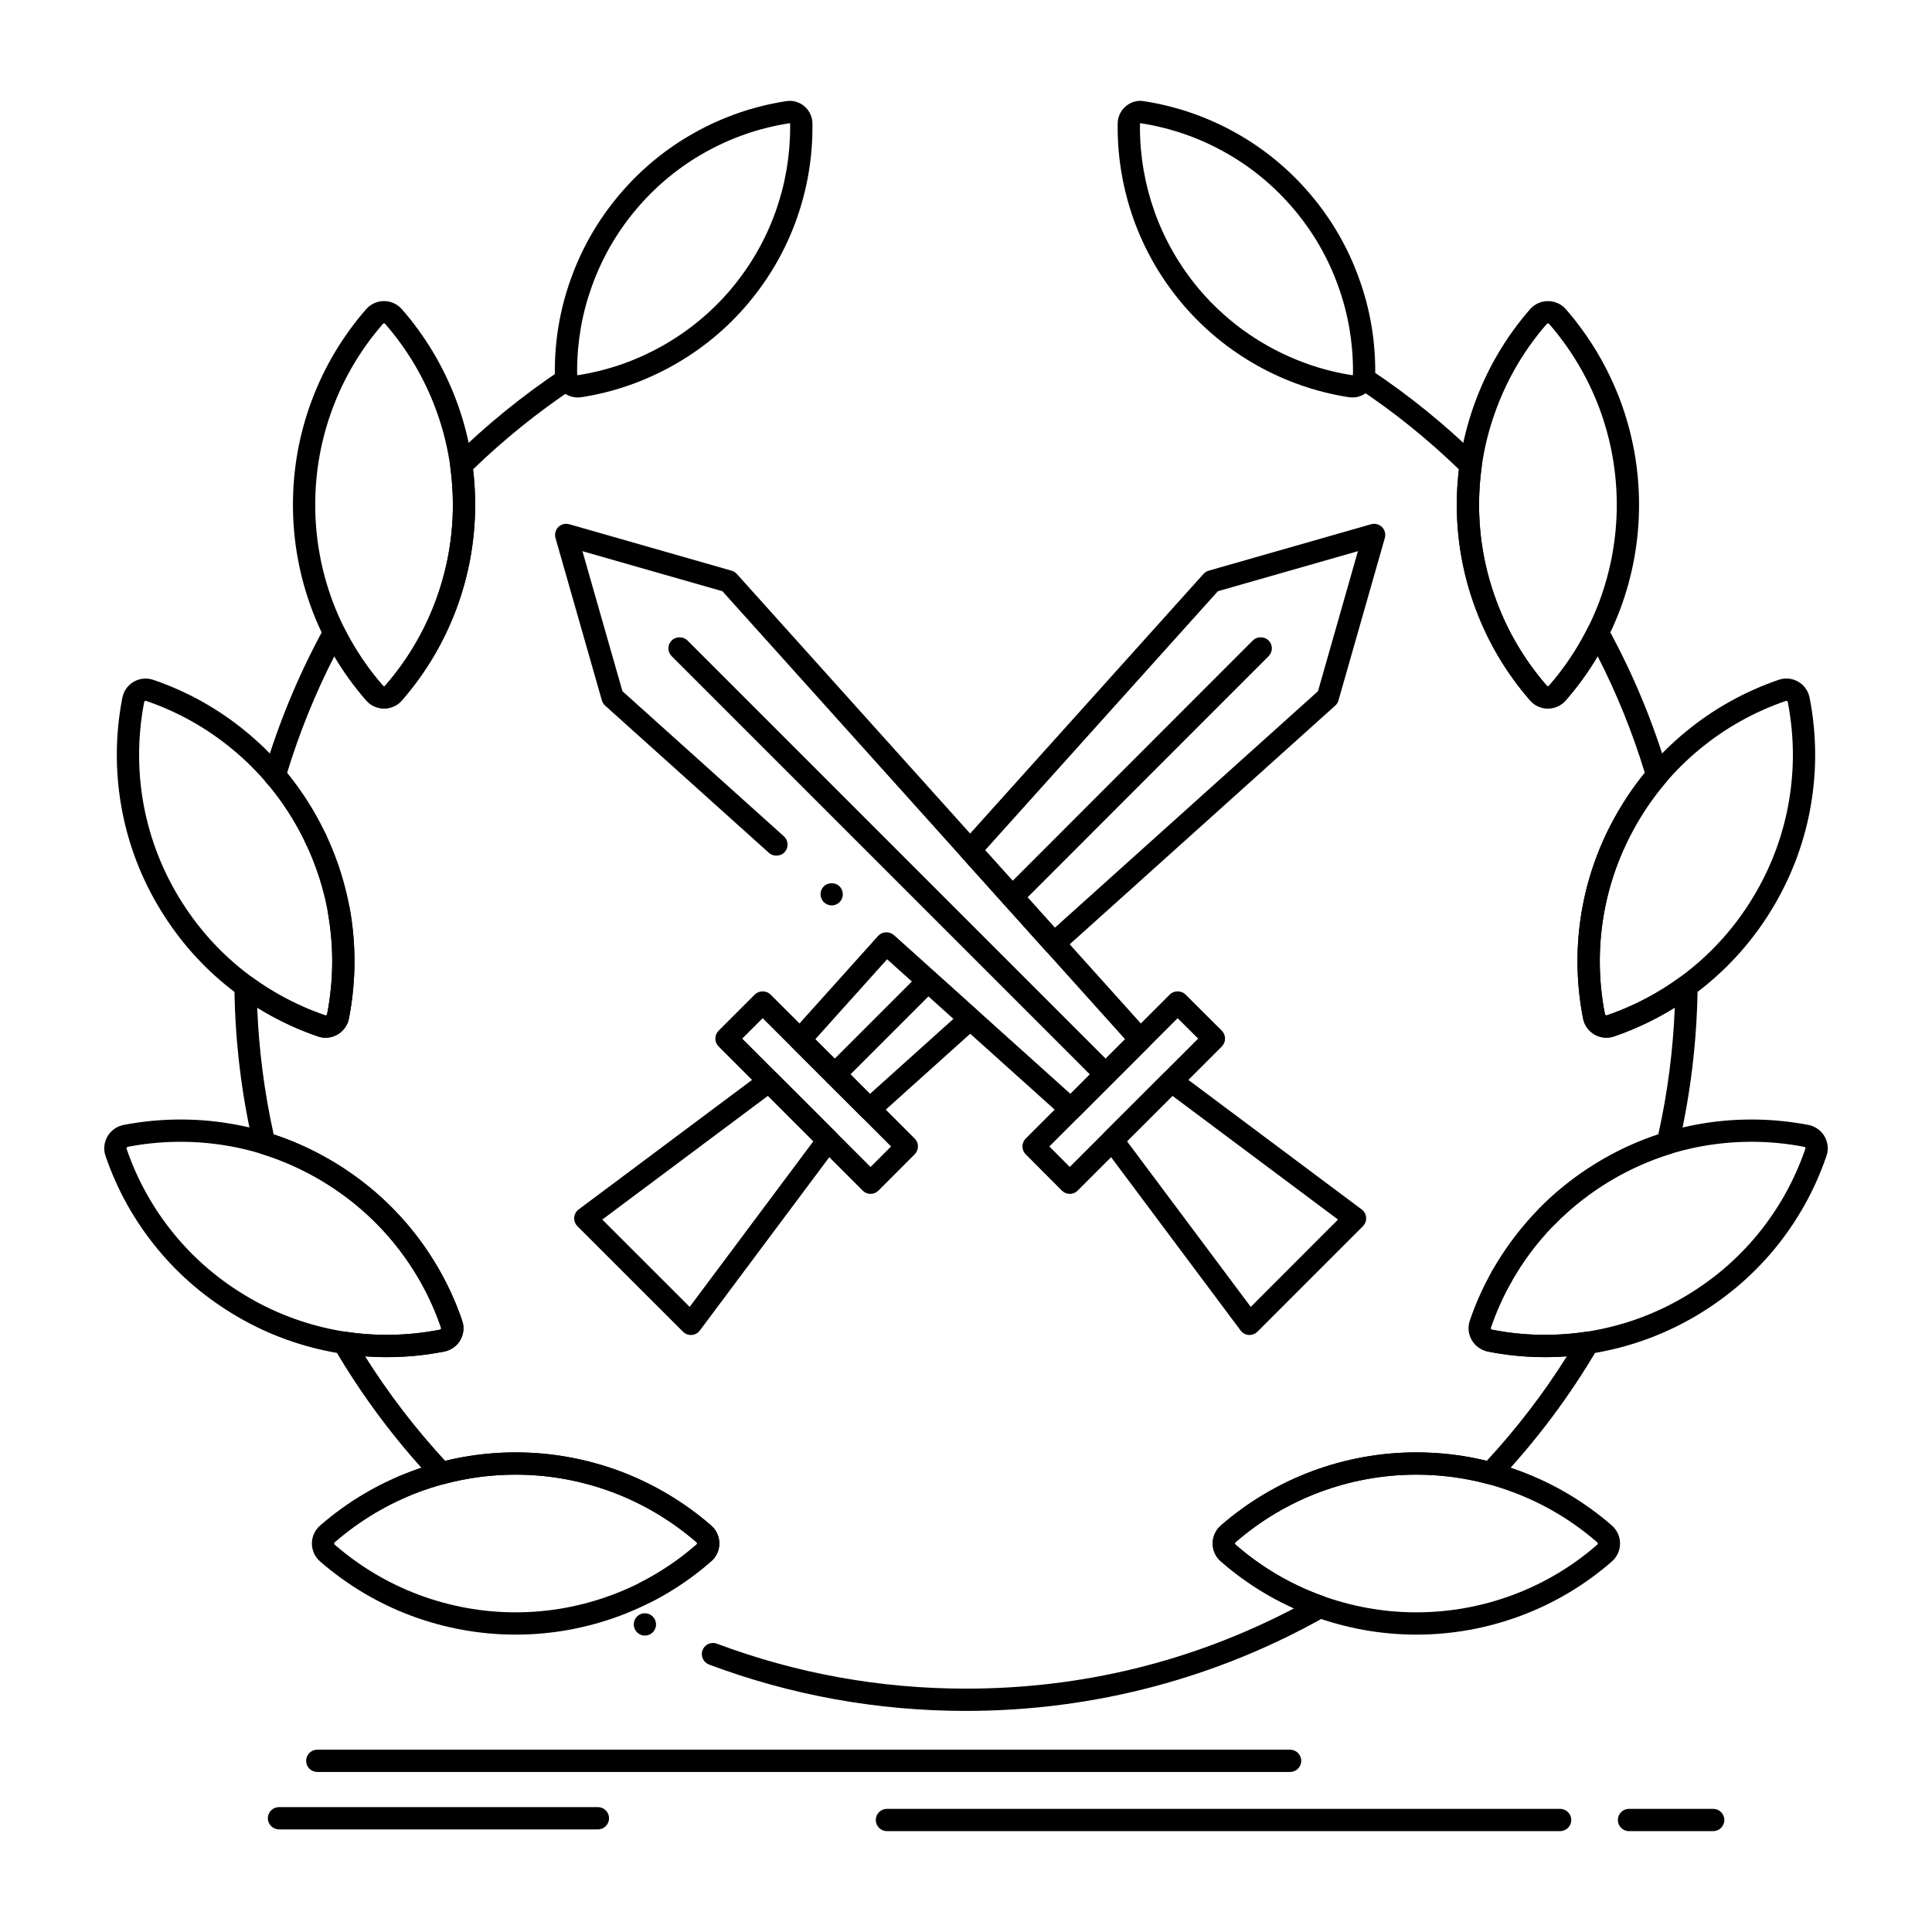 <?xml version="1.0" encoding="UTF-8"?>
<!-- Uploaded to: SVG Repo, www.svgrepo.com, Generator: SVG Repo Mixer Tools -->
<svg fill="#000000" width="800px" height="800px" version="1.1" viewBox="144 144 512 512" xmlns="http://www.w3.org/2000/svg">
 <g>
  <path d="m427.78 440.9c-0.727 0-1.426-0.266-1.969-0.758l-48.746-43.809c-0.582-0.523-0.934-1.25-0.973-2.035-0.039-0.789 0.227-1.543 0.758-2.125 1.043-1.172 3-1.277 4.164-0.227l46.66 41.938 14.484-14.484-106.71-118.72-37.098-10.609 10.605 37.109 42.773 38.445c0 0.012 0 0.012 0.012 0.012 1.211 1.094 1.309 2.961 0.215 4.172-1.043 1.16-3 1.27-4.172 0.215l-43.414-39.027c-0.414-0.375-0.707-0.836-0.867-1.379l-12.289-43.039c-0.297-1.031-0.012-2.144 0.746-2.902 0.746-0.746 1.871-1.043 2.902-0.746l43.02 12.309c0.543 0.156 1.004 0.453 1.387 0.867l109.14 121.43c1.051 1.16 1.004 2.941-0.109 4.055l-18.441 18.438c-0.547 0.562-1.297 0.867-2.082 0.867zm-63.379-56.961c-0.727 0-1.426-0.266-1.969-0.758-1.211-1.082-1.309-2.953-0.227-4.172 1.055-1.16 3.012-1.27 4.172-0.215 1.211 1.082 1.309 2.953 0.227 4.172-0.562 0.617-1.367 0.973-2.203 0.973z"/>
  <path d="m427.51 460.39h-0.012c-0.789 0-1.535-0.305-2.086-0.867l-9.594-9.625c-1.141-1.152-1.141-3.019 0.012-4.172l38.168-38.16c1.113-1.121 3.051-1.121 4.172-0.012l9.613 9.586c0.562 0.562 0.867 1.309 0.867 2.098s-0.305 1.523-0.855 2.086l-38.207 38.199c-0.555 0.562-1.293 0.867-2.078 0.867zm-5.422-12.566 5.41 5.434 34.027-34.016-5.441-5.41z"/>
  <path d="m475.14 497.79c-0.066 0-0.137 0-0.207-0.012-0.867-0.059-1.645-0.492-2.152-1.172l-36.371-48.676c-0.887-1.191-0.766-2.812 0.285-3.856l15.656-15.645c1.012-1.012 2.695-1.141 3.848-0.285l48.66 36.367c0.688 0.512 1.121 1.301 1.18 2.144 0.059 0.855-0.246 1.691-0.855 2.301l-27.957 27.965c-0.551 0.551-1.309 0.867-2.086 0.867zm-32.473-51.344 32.797 43.895 23.125-23.145-43.875-32.785z"/>
  <path d="m437 431.68c-0.789 0-1.523-0.305-2.086-0.867l-112.91-112.91c-0.551-0.551-0.867-1.301-0.867-2.086 0-0.789 0.316-1.523 0.867-2.086 1.121-1.113 3.059-1.113 4.184 0l112.91 112.91c0.562 0.559 0.867 1.297 0.867 2.086 0 0.789-0.305 1.535-0.867 2.086-0.555 0.562-1.301 0.867-2.09 0.867z"/>
  <path d="m374.45 440.9c-0.789 0-1.523-0.305-2.086-0.867l-18.449-18.438c-1.113-1.113-1.16-2.894-0.117-4.055l22.898-25.496c0.531-0.582 1.258-0.926 2.047-0.973 0.777-0.039 1.543 0.234 2.125 0.758l22.207 19.977c0.621 0.551 0.984 1.348 0.984 2.191 0 0.836-0.363 1.633-0.984 2.195l-26.648 23.949c-0.543 0.492-1.25 0.758-1.977 0.758zm-14.387-21.5 14.496 14.484 22.129-19.887-17.574-15.805zm63.262-22.426c-0.836 0-1.633-0.355-2.195-0.973l-22.219-24.727c-1.012-1.121-1.012-2.812 0-3.945l64.02-71.223c0.375-0.414 0.836-0.707 1.375-0.867l43.039-12.309c1.023-0.297 2.144 0 2.902 0.746 0.758 0.758 1.043 1.871 0.746 2.902l-12.281 43.039c-0.156 0.543-0.441 1.004-0.867 1.379l-72.551 65.219c-0.531 0.492-1.242 0.758-1.969 0.758zm-18.254-27.668 18.48 20.547 69.727-62.672 10.586-37.117-37.117 10.617z"/>
  <path d="m374.71 460.39c-0.789 0-1.535-0.305-2.086-0.867l-38.188-38.199c-0.551-0.562-0.867-1.301-0.867-2.086 0-0.789 0.316-1.523 0.867-2.086l9.594-9.586c1.113-1.121 3.051-1.121 4.172 0l38.199 38.16c1.152 1.152 1.152 3.019 0 4.172l-9.605 9.625c-0.562 0.562-1.301 0.867-2.086 0.867zm-34.008-41.152 34.008 34.027 5.434-5.441-34.027-33.996z"/>
  <path d="m327.09 497.79c-0.777 0-1.543-0.316-2.086-0.867l-27.977-27.965c-0.602-0.602-0.914-1.438-0.855-2.301 0.059-0.848 0.492-1.633 1.18-2.144l48.68-36.367c1.152-0.855 2.832-0.727 3.848 0.285l15.656 15.645c1.043 1.051 1.16 2.668 0.277 3.856l-36.359 48.68c-0.512 0.68-1.301 1.113-2.156 1.172-0.059 0.008-0.129 0.008-0.207 0.008zm-23.477-30.594 23.152 23.145 32.785-43.895-12.035-12.043z"/>
  <path d="m365.21 431.68c-0.777 0-1.543-0.316-2.086-0.867-0.551-0.551-0.867-1.309-0.867-2.086 0-0.777 0.316-1.535 0.867-2.086l24.746-24.746c1.113-1.121 3.059-1.113 4.172 0 0.562 0.551 0.867 1.301 0.867 2.086 0 0.789-0.305 1.523-0.867 2.086l-24.746 24.746c-0.551 0.551-1.309 0.867-2.086 0.867zm47.035-47.016c-0.789 0-1.535-0.316-2.086-0.867-1.152-1.152-1.152-3.019 0-4.172l65.859-65.898c1.113-1.113 3.051-1.113 4.172 0 1.152 1.152 1.152 3.019 0 4.172l-65.859 65.898c-0.562 0.551-1.301 0.867-2.086 0.867z"/>
  <path d="m280.65 577.19h-0.02c-9.426 0-18.727-1.684-27.629-4.988-8.828-3.305-16.934-8.129-24.09-14.328l-0.699-0.688c-1.004-1.152-1.555-2.629-1.555-4.144 0-1.832 0.797-3.562 2.184-4.773 7.184-6.238 15.312-11.07 24.156-14.387 8.906-3.305 18.215-4.988 27.652-4.988s18.746 1.684 27.66 4.988c8.816 3.316 16.914 8.129 24.078 14.316l0.688 0.688c1.004 1.141 1.555 2.609 1.555 4.144 0 1.82-0.789 3.551-2.164 4.742h-0.012c-7.164 6.258-15.293 11.109-24.168 14.426-8.891 3.309-18.191 4.992-27.637 4.992zm0-42.391c-8.738 0-17.348 1.555-25.586 4.613-8.188 3.07-15.703 7.547-22.348 13.312-0.109 0.09-0.148 0.188-0.156 0.316 0.012 0.078 0.02 0.148 0.078 0.227l0.215 0.215c6.602 5.699 14.07 10.137 22.199 13.176 8.246 3.07 16.855 4.625 25.594 4.625 8.746 0 17.348-1.555 25.574-4.625 8.207-3.059 15.734-7.547 22.355-13.336l0.031-0.02c0.078-0.07 0.109-0.156 0.117-0.277 0-0.09-0.02-0.156-0.059-0.215l-0.234-0.227c-6.602-5.688-14.07-10.125-22.188-13.164-8.246-3.066-16.855-4.621-25.594-4.621z"/>
  <path d="m230.29 419h-0.012c-0.688 0-1.387-0.117-2.035-0.344-8.965-3.059-17.219-7.676-24.551-13.719-7.191-5.922-13.266-13.086-18.035-21.285h-0.012l-0.09-0.156c-4.773-8.254-7.969-17.152-9.516-26.449-0.719-4.262-1.082-8.641-1.082-12.988 0-5.066 0.492-10.156 1.465-15.145l0.215-0.797c0.855-2.566 3.246-4.289 5.934-4.289h0.02c0.699 0 1.406 0.117 2.086 0.355 8.965 3.07 17.219 7.684 24.52 13.707 7.281 5.973 13.391 13.195 18.164 21.461v0.012c4.742 8.234 7.941 17.133 9.516 26.43 0.699 4.25 1.062 8.602 1.062 12.93 0 5.078-0.492 10.184-1.465 15.164l-0.227 0.855c-0.883 2.543-3.273 4.258-5.957 4.258zm-39.617-38.457 0.078 0.137c4.418 7.586 10.035 14.219 16.699 19.699 6.769 5.578 14.426 9.852 22.73 12.695 0.031 0.02 0.07 0.02 0.109 0.02 0.129 0 0.297-0.078 0.363-0.227l0.051-0.188c0.887-4.594 1.34-9.289 1.34-13.965 0-4.004-0.336-8.031-0.984-11.957-1.457-8.602-4.418-16.836-8.809-24.473-4.418-7.644-10.066-14.316-16.797-19.836-6.762-5.578-14.406-9.852-22.711-12.695l-0.02-0.012c-0.051-0.012-0.09-0.02-0.129-0.02-0.117 0.012-0.266 0.051-0.344 0.215l-0.059 0.227c-0.875 4.555-1.328 9.23-1.328 13.883 0 4.023 0.336 8.07 0.992 12.016 1.438 8.602 4.398 16.836 8.809 24.473l0.008 0.012z"/>
  <path d="m246.54 503.65c-4.309 0-8.668-0.355-12.949-1.062-9.367-1.586-18.262-4.781-26.43-9.516-8.285-4.793-15.5-10.895-21.461-18.137-6.012-7.301-10.629-15.547-13.707-24.512l-0.254-0.906c-0.078-0.383-0.109-0.777-0.109-1.172-0.012-3.012 2.137-5.629 5.106-6.219 9.191-1.789 18.844-1.918 28.113-0.383 9.277 1.523 18.176 4.734 26.441 9.516h0.012c8.266 4.793 15.488 10.895 21.453 18.137 6.023 7.32 10.637 15.559 13.699 24.48l0.266 0.945c0.07 0.395 0.109 0.777 0.109 1.16 0.012 3.031-2.156 5.637-5.144 6.199-4.973 0.977-10.059 1.469-15.145 1.469zm-69.012-55.309 0.059 0.207c2.844 8.277 7.106 15.891 12.664 22.633 5.512 6.699 12.191 12.348 19.867 16.785 7.547 4.367 15.773 7.332 24.434 8.797 8.609 1.426 17.504 1.301 26.016-0.383l0.039-0.012c0.168-0.02 0.297-0.176 0.305-0.395l-0.07-0.234c-2.832-8.234-7.094-15.832-12.652-22.582-5.519-6.699-12.191-12.348-19.855-16.785h-0.012c-7.637-4.418-15.863-7.379-24.441-8.797-8.621-1.426-17.535-1.297-25.996 0.344-0.215 0.047-0.344 0.203-0.355 0.422z"/>
  <path d="m519.36 577.19h-0.031c-9.426 0-18.715-1.684-27.621-4.988-8.887-3.316-17.023-8.168-24.176-14.426h-0.012c-1.367-1.191-2.156-2.914-2.144-4.742-0.012-1.535 0.551-3.012 1.566-4.152l0.668-0.668c7.152-6.199 15.262-11.02 24.098-14.328 8.906-3.305 18.203-4.988 27.629-4.988 9.457 0 18.766 1.684 27.66 4.988 8.855 3.316 16.996 8.156 24.168 14.387l0.012 0.012c1.375 1.211 2.152 2.941 2.152 4.762 0 1.516-0.551 2.981-1.543 4.133l-0.699 0.699c-7.133 6.199-15.242 11.02-24.098 14.328-8.887 3.301-18.184 4.984-27.629 4.984zm-0.02-42.391c-8.719 0-17.328 1.555-25.562 4.613-8.148 3.051-15.617 7.488-22.219 13.188l-0.227 0.234c-0.031 0.051-0.051 0.117-0.051 0.195 0 0.129 0.039 0.219 0.117 0.277l0.02 0.02c6.613 5.785 14.141 10.273 22.348 13.336 8.246 3.07 16.855 4.625 25.574 4.625 8.758 0 17.367-1.555 25.594-4.613 8.156-3.051 15.637-7.488 22.219-13.195l0.207-0.207c0.039-0.07 0.066-0.137 0.066-0.234-0.012-0.129-0.051-0.227-0.148-0.312-0.012 0-0.012-0.012-0.012-0.012-6.633-5.758-14.152-10.223-22.336-13.285-8.223-3.074-16.832-4.629-25.59-4.629z"/>
  <path d="m569.71 419c-2.695 0-5.098-1.723-5.965-4.281l-0.219-0.828c-0.984-4.988-1.477-10.098-1.477-15.164 0-4.348 0.363-8.707 1.074-12.941 1.555-9.297 4.75-18.195 9.516-26.441 4.754-8.254 10.852-15.477 18.145-21.461 7.32-6.023 15.566-10.629 24.512-13.699 0.012 0 0.012-0.012 0.02-0.012 0.672-0.234 1.379-0.355 2.086-0.355h0.02c2.695 0 5.078 1.73 5.934 4.301l0.215 0.789c0.973 5.008 1.465 10.117 1.465 15.172 0 4.34-0.363 8.699-1.082 12.961-1.523 9.25-4.734 18.156-9.516 26.449l-0.098 0.156c-4.742 8.176-10.812 15.332-18.035 21.285-7.301 6.023-15.559 10.637-24.531 13.719-0.656 0.23-1.355 0.352-2.062 0.352zm8.047-56.707v0.012c-4.406 7.637-7.371 15.863-8.805 24.461-0.66 3.926-0.996 7.949-0.996 11.965 0 4.664 0.453 9.359 1.348 13.941l0.059 0.234c0.059 0.098 0.215 0.188 0.344 0.188 0.051 0 0.09 0 0.137-0.02 8.316-2.856 15.949-7.125 22.699-12.695 6.68-5.5 12.301-12.133 16.699-19.711l0.078-0.117v-0.012c4.43-7.676 7.391-15.91 8.809-24.473 0.66-3.945 1.004-7.981 1.004-11.984 0-4.644-0.453-9.32-1.328-13.914l-0.066-0.234c-0.051-0.117-0.18-0.195-0.336-0.207-0.051 0-0.09 0.012-0.129 0.02l-0.02 0.012c-8.297 2.844-15.941 7.113-22.719 12.695-6.738 5.531-12.379 12.203-16.777 19.84z"/>
  <path d="m553.45 503.65c-5.086 0-10.195-0.492-15.172-1.477-2.953-0.57-5.098-3.18-5.098-6.18 0-0.434 0.051-0.844 0.129-1.258l0.234-0.855c3.059-8.906 7.676-17.141 13.719-24.48 5.984-7.262 13.195-13.363 21.453-18.137 8.266-4.781 17.172-7.988 26.449-9.516 9.27-1.543 18.895-1.406 28.133 0.383 2.953 0.59 5.086 3.199 5.078 6.199 0 0.383-0.039 0.789-0.109 1.18l-0.266 0.918c-3.07 8.953-7.676 17.199-13.688 24.512-5.992 7.262-13.215 13.363-21.461 18.137-8.188 4.734-17.082 7.941-26.441 9.516-4.281 0.703-8.641 1.059-12.961 1.059zm-14.355-7.676c-0.012 0.012-0.012 0.012-0.012 0.02 0.012 0.188 0.148 0.363 0.297 0.375l0.051 0.012c8.5 1.684 17.375 1.812 26.016 0.383 8.648-1.457 16.875-4.418 24.441-8.809 7.648-4.418 14.328-10.055 19.867-16.777 5.551-6.75 9.809-14.375 12.664-22.672l0.051-0.176c-0.012-0.219-0.129-0.363-0.324-0.402-8.543-1.664-17.426-1.781-26.016-0.355-8.582 1.418-16.805 4.379-24.461 8.797-7.637 4.43-14.316 10.078-19.848 16.785-5.57 6.75-9.82 14.336-12.652 22.535z"/>
  <path d="m245.78 331.76c-1.82 0-3.551-0.789-4.754-2.176-6.219-7.144-11.07-15.273-14.406-24.156-3.316-8.887-4.988-18.195-4.988-27.652 0-9.496 1.672-18.805 4.988-27.652 3.297-8.836 8.129-16.945 14.336-24.098l0.688-0.699c1.141-0.984 2.609-1.535 4.121-1.535h0.02c1.82 0 3.543 0.797 4.742 2.176 6.219 7.133 11.059 15.262 14.395 24.148 3.316 8.855 5 18.156 5 27.66 0 9.465-1.684 18.773-5 27.652-3.316 8.855-8.137 16.965-14.336 24.09l-0.66 0.699c-1.152 0.992-2.609 1.543-4.121 1.543zm-0.012-102.05c-0.078 0-0.156 0.02-0.215 0.059l-0.195 0.195c-5.719 6.613-10.164 14.09-13.207 22.23-3.059 8.176-4.613 16.785-4.613 25.586 0 8.758 1.555 17.367 4.613 25.586 3.09 8.215 7.566 15.742 13.324 22.348 0.098 0.098 0.188 0.148 0.324 0.148 0.078 0 0.129-0.02 0.188-0.051l0.168-0.176c5.727-6.594 10.184-14.082 13.246-22.27 3.07-8.215 4.625-16.828 4.625-25.586 0-8.797-1.555-17.406-4.625-25.586-3.078-8.227-7.566-15.742-13.324-22.348-0.082-0.098-0.172-0.137-0.309-0.137z"/>
  <path d="m554.22 331.76h-0.027c-1.527 0-2.992-0.551-4.133-1.555l-0.66-0.68c-6.199-7.144-11.02-15.254-14.316-24.098-3.328-8.867-5.019-18.176-5.019-27.652 0-9.504 1.691-18.812 5.019-27.652 3.316-8.887 8.156-17.004 14.375-24.156 1.199-1.379 2.922-2.164 4.742-2.164h0.02c1.504 0 2.973 0.531 4.121 1.504l0.707 0.719c6.199 7.164 11.02 15.273 14.336 24.098 3.305 8.867 4.981 18.176 4.981 27.652 0 9.445-1.672 18.754-4.988 27.66-3.367 8.926-8.219 17.055-14.414 24.148v0.012c-1.195 1.375-2.918 2.164-4.742 2.164zm0-102.06c-0.137 0.012-0.215 0.051-0.305 0.148-5.766 6.613-10.242 14.129-13.305 22.348-3.078 8.168-4.644 16.777-4.644 25.586 0 8.766 1.566 17.379 4.644 25.586 3.043 8.168 7.488 15.656 13.207 22.238l0.195 0.207c0.051 0.031 0.109 0.051 0.195 0.051 0.129 0 0.215-0.039 0.297-0.137l0.012-0.012c5.734-6.574 10.223-14.082 13.332-22.336 3.059-8.246 4.613-16.855 4.613-25.594 0-8.777-1.555-17.387-4.606-25.586-3.059-8.148-7.5-15.625-13.215-22.23l-0.188-0.195c-0.055-0.043-0.133-0.062-0.234-0.074z"/>
  <path d="m502.46 249.33h-0.082l-0.953-0.07c-8.512-1.32-16.688-4.152-24.305-8.422-7.559-4.242-14.23-9.75-19.848-16.383v-0.012c-5.617-6.66-9.949-14.18-12.859-22.328-2.793-7.871-4.223-16.078-4.223-24.375 0-0.355 0-0.719 0.012-1.082 0.031-1.594 0.672-3.09 1.812-4.203 1.129-1.113 2.629-1.73 4.211-1.73h0.031c0.039 0 0.117 0 0.234 0.012l0.746 0.09c8.57 1.34 16.738 4.164 24.285 8.395 7.527 4.211 14.219 9.73 19.867 16.422 5.598 6.621 9.918 14.129 12.832 22.316 2.805 7.773 4.231 15.969 4.231 24.363 0 0.375-0.012 0.727-0.012 1.074v0.031c-0.047 3.246-2.731 5.891-5.981 5.902zm-56.273-72.688c-0.039 0.02-0.078 0.07-0.078 0.137-0.012 0.266-0.012 0.582-0.012 0.965 0 7.606 1.309 15.145 3.879 22.395 2.676 7.477 6.652 14.375 11.809 20.508 5.164 6.09 11.297 11.148 18.234 15.035 6.957 3.906 14.426 6.504 22.191 7.723l0.246 0.02c0.059-0.012 0.09-0.039 0.09-0.109v-0.336c0.012-0.227 0.012-0.441 0.012-0.66 0-7.703-1.309-15.23-3.875-22.375-2.676-7.519-6.641-14.414-11.789-20.496-5.195-6.141-11.336-11.219-18.242-15.074-6.918-3.887-14.414-6.477-22.277-7.703z"/>
  <path d="m297.07 249.33c-1.586 0-3.078-0.609-4.211-1.723-1.141-1.113-1.781-2.598-1.812-4.184 0-0.336-0.012-0.68-0.012-1.102 0-8.383 1.426-16.582 4.231-24.355 2.902-8.168 7.223-15.676 12.84-22.328 5.648-6.691 12.328-12.211 19.855-16.414 7.547-4.242 15.715-7.066 24.285-8.402l0.719-0.078c0.195-0.016 0.266-0.016 0.293-0.016h0.012c1.594 0 3.09 0.621 4.223 1.73 1.133 1.113 1.77 2.609 1.812 4.203v0.031 1.055c0 8.336-1.418 16.531-4.223 24.383-2.902 8.137-7.231 15.645-12.852 22.316v0.012c-5.617 6.633-12.301 12.145-19.855 16.383-7.617 4.269-15.785 7.106-24.297 8.422l-0.992 0.07c-0.004-0.004-0.004-0.004-0.016-0.004zm56.246-72.688-0.176 0.031c-7.863 1.219-15.359 3.816-22.289 7.703-6.906 3.856-13.039 8.934-18.234 15.074-5.156 6.102-9.121 13-11.797 20.508-2.566 7.133-3.879 14.66-3.879 22.367 0 0.383 0.012 0.707 0.012 0.992 0 0.051 0.039 0.098 0.109 0.109l0.234-0.02c7.766-1.219 15.23-3.816 22.188-7.723 6.938-3.887 13.066-8.953 18.234-15.047v-0.012c5.156-6.121 9.133-13.02 11.797-20.488 2.578-7.203 3.879-14.742 3.879-22.395v-0.621-0.355c0-0.059-0.039-0.105-0.078-0.125z"/>
  <path d="m400.01 597.41-0.012-0.051-0.02 0.051c-23.43 0-46.328-4.133-68.074-12.289-1.523-0.582-2.293-2.281-1.723-3.809 0.434-1.141 1.535-1.91 2.766-1.91 0.355 0 0.699 0.059 1.031 0.188 21.066 7.902 43.277 11.918 66.016 11.918 30.68 0 59.938-7.156 86.938-21.273-7.035-3.168-13.559-7.352-19.387-12.438-1.387-1.191-2.184-2.922-2.176-4.762 0-1.523 0.551-3 1.555-4.144l0.68-0.68c7.152-6.199 15.262-11.012 24.098-14.328 8.914-3.316 18.203-4.988 27.629-4.988 6.316 0 12.605 0.746 18.684 2.234 7.91-8.562 15.047-17.871 21.215-27.68-7.008 0.523-14.043 0.09-20.852-1.25-1.375-0.266-2.371-1.477-2.383-2.875-0.012-0.195 0.012-0.395 0.051-0.59 0.316-1.574 1.891-2.637 3.473-2.332 8.129 1.605 16.629 1.781 24.895 0.512 1.121-0.168 2.254 0.324 2.894 1.258 0.629 0.934 0.68 2.176 0.105 3.148-7.371 12.613-16.215 24.422-26.281 35.117-0.738 0.777-1.891 1.102-2.914 0.828-6.129-1.645-12.484-2.469-18.891-2.469-8.719 0-17.328 1.555-25.562 4.613-8.137 3.051-15.617 7.488-22.219 13.188l-0.215 0.227c-0.039 0.059-0.059 0.129-0.059 0.219 0 0.117 0.039 0.207 0.117 0.273l0.012 0.012c6.613 5.777 14.121 10.266 22.316 13.324l1.121 0.395c1.082 0.383 1.852 1.379 1.949 2.527 0.098 1.152-0.48 2.254-1.488 2.824-14.238 8.059-29.453 14.277-45.215 18.48-16.234 4.336-33.09 6.531-50.074 6.531zm-85.098-19.965c-0.461 0-0.906-0.098-1.32-0.305 0 0-0.012 0-0.012-0.012-1.445-0.727-2.035-2.5-1.32-3.957 0.512-1.004 1.516-1.633 2.648-1.633 0.461 0 0.906 0.105 1.32 0.312 1.457 0.727 2.047 2.5 1.32 3.957-0.5 1.016-1.512 1.637-2.637 1.637zm0.168-8.504c-1.113 0-2.125-0.621-2.629-1.613-0.215-0.414-0.324-0.875-0.324-1.34 0-1.121 0.621-2.125 1.613-2.629 5.332-2.715 10.32-6.09 14.84-10.035l0.031-0.02c0.078-0.07 0.117-0.156 0.117-0.277 0-0.09-0.02-0.156-0.07-0.215l-0.215-0.227c-6.613-5.688-14.082-10.125-22.199-13.164-8.266-3.07-16.875-4.625-25.594-4.625-6.406 0-12.762 0.828-18.875 2.469-1.023 0.285-2.176-0.051-2.914-0.828-10.047-10.656-18.895-22.477-26.281-35.117-0.57-0.973-0.531-2.215 0.109-3.148s1.781-1.438 2.894-1.258c8.215 1.27 16.766 1.09 24.984-0.531h0.039c0.176-0.031 0.297-0.188 0.305-0.402l-0.078-0.254c-2.832-8.227-7.086-15.812-12.645-22.562-5.519-6.699-12.191-12.34-19.848-16.777-4.852-2.805-9.969-5.027-15.184-6.633-1.004-0.305-1.77-1.129-2.008-2.152-3.199-13.797-4.891-27.984-5.027-42.176-0.012-1.102 0.621-2.144 1.605-2.656 0.973-0.492 2.203-0.402 3.078 0.234 5.945 4.309 12.457 7.703 19.363 10.078 0.051 0.02 0.09 0.02 0.129 0.02 0.137 0 0.285-0.09 0.355-0.215l0.059-0.234c0.875-4.586 1.328-9.27 1.328-13.922 0-4.004-0.336-8.02-0.984-11.957-0.059-0.355-0.129-0.738-0.207-1.172-0.148-0.777 0.02-1.566 0.461-2.215 0.453-0.648 1.121-1.094 1.898-1.23 1.586-0.297 3.148 0.789 3.445 2.363 0.07 0.422 0.148 0.836 0.215 1.277 0.707 4.262 1.074 8.609 1.074 12.93 0 5.078-0.492 10.184-1.465 15.164l-0.227 0.855c-0.887 2.547-3.277 4.262-5.953 4.262-0.699 0-1.398-0.105-2.055-0.344-5.609-1.93-11.02-4.496-16.078-7.637 0.453 11.285 1.918 22.594 4.367 33.613 5.066 1.672 10.035 3.906 14.762 6.633 8.266 4.793 15.488 10.895 21.453 18.137 6.023 7.32 10.637 15.559 13.699 24.48l0.266 0.945c0.07 0.383 0.109 0.766 0.109 1.16 0.012 3.012-2.137 5.609-5.098 6.188h-0.012c-6.879 1.359-13.941 1.789-20.941 1.27 6.188 9.84 13.324 19.148 21.207 27.68 6.082-1.484 12.359-2.234 18.676-2.234 9.418 0 18.727 1.684 27.66 4.988 8.809 3.316 16.914 8.129 24.078 14.316l0.688 0.688c1.004 1.141 1.555 2.609 1.555 4.144 0 1.832-0.789 3.562-2.176 4.742-4.871 4.262-10.273 7.91-16.039 10.844-0.422 0.211-0.867 0.32-1.34 0.32zm226.9-83.699c-0.512 0-1.004-0.129-1.449-0.383-1.414-0.797-1.918-2.598-1.121-4.016 0.523-0.926 1.504-1.504 2.566-1.504 0.512 0 1.012 0.137 1.457 0.383 1.418 0.797 1.918 2.609 1.113 4.023 0 0 0 0.012-0.012 0.012-0.52 0.914-1.504 1.484-2.555 1.484zm11.77-15.703c-0.766 0-1.504-0.297-2.055-0.836-1.172-1.129-1.191-3.012-0.059-4.172 5.019-5.137 10.766-9.605 17.082-13.266 4.715-2.727 9.672-4.961 14.75-6.633 2.449-10.961 3.914-22.27 4.367-33.613-5.059 3.137-10.469 5.719-16.09 7.644-0.672 0.227-1.359 0.336-2.035 0.336-2.707 0-5.106-1.723-5.965-4.281l-0.219-0.828c-0.984-4.981-1.477-10.086-1.477-15.164 0-4.328 0.363-8.68 1.074-12.941 1.555-9.297 4.75-18.195 9.516-26.441 2.137-3.719 4.574-7.262 7.25-10.539-3.219-10.586-7.418-20.988-12.496-30.898-2.461 4.164-5.293 8.078-8.426 11.66-1.199 1.387-2.93 2.184-4.754 2.184l-0.023 0.008c-1.527 0-2.992-0.562-4.121-1.566l-0.668-0.68c-6.211-7.164-11.031-15.273-14.316-24.09-3.328-8.867-5.019-18.176-5.019-27.652 0-3.129 0.188-6.289 0.562-9.387-8.336-8.059-17.379-15.34-26.902-21.629h-0.012c-0.66-0.441-1.102-1.102-1.258-1.879-0.156-0.766-0.012-1.555 0.422-2.215 0.551-0.828 1.477-1.328 2.469-1.328 0.582 0 1.141 0.168 1.625 0.492 10.242 6.769 19.945 14.633 28.84 23.359 0.672 0.66 0.984 1.574 0.855 2.508-0.461 3.324-0.699 6.723-0.699 10.078 0 8.766 1.566 17.379 4.644 25.586 3.019 8.117 7.457 15.586 13.168 22.199l0.246 0.246c0.051 0.031 0.098 0.051 0.188 0.051 0.117 0 0.215-0.051 0.316-0.148 4.016-4.606 7.469-9.77 10.273-15.352 0.492-0.984 1.488-1.605 2.578-1.625h0.059c1.074 0 2.066 0.59 2.59 1.535 6.711 12.211 12.082 25.133 15.988 38.387 0.273 0.953 0.059 1.988-0.59 2.754-2.844 3.324-5.422 6.996-7.664 10.895-4.406 7.637-7.371 15.863-8.805 24.461-0.66 3.938-0.996 7.961-0.996 11.965 0 4.676 0.453 9.367 1.348 13.941l0.059 0.234c0.059 0.105 0.195 0.188 0.344 0.188 0.031 0 0.078 0 0.137-0.02 6.898-2.371 13.414-5.766 19.344-10.078 0.887-0.641 2.117-0.727 3.09-0.234 0.984 0.512 1.613 1.555 1.605 2.656-0.156 14.277-1.852 28.469-5.039 42.176-0.246 1.023-1.012 1.852-2.016 2.152-5.227 1.605-10.32 3.828-15.164 6.621-5.844 3.394-11.16 7.519-15.805 12.281-0.562 0.582-1.312 0.898-2.117 0.898zm-326.04-100.21c-1.133 0-2.184-0.66-2.668-1.691-0.699-1.465-0.059-3.227 1.406-3.926 0.402-0.188 0.828-0.285 1.258-0.285 1.141 0 2.184 0.668 2.676 1.691 0.336 0.707 0.375 1.516 0.109 2.254-0.266 0.746-0.809 1.34-1.523 1.672-0.395 0.195-0.816 0.285-1.258 0.285zm-10.59-16.523c-0.867 0-1.691-0.383-2.254-1.043-0.098-0.117-0.195-0.234-0.297-0.355-0.66-0.766-0.875-1.801-0.59-2.766 3.945-13.312 9.32-26.215 15.988-38.348 0.512-0.945 1.504-1.535 2.578-1.535h0.059c1.094 0.02 2.086 0.641 2.578 1.625 2.824 5.59 6.289 10.746 10.281 15.32 0.098 0.098 0.188 0.148 0.324 0.148 0.078 0 0.129-0.02 0.188-0.051l0.207-0.227c5.707-6.574 10.145-14.051 13.207-22.219 3.07-8.215 4.625-16.828 4.625-25.586 0-3.367-0.234-6.75-0.688-10.078-0.129-0.914 0.188-1.859 0.855-2.508 8.707-8.551 18.273-16.324 28.43-23.113 0.48-0.324 1.055-0.492 1.633-0.492 0.992 0 1.91 0.492 2.461 1.309 0.895 1.359 0.531 3.199-0.816 4.094-9.438 6.309-18.363 13.5-26.52 21.402 0.363 3.09 0.551 6.25 0.551 9.387 0 9.477-1.684 18.773-5 27.652-3.316 8.867-8.148 16.965-14.336 24.098l-0.66 0.68c-1.152 1.004-2.609 1.555-4.133 1.555l-0.012-0.051v0.051c-1.832 0-3.562-0.789-4.762-2.176-3.121-3.57-5.953-7.488-8.422-11.652-5.106 9.969-9.348 20.477-12.605 31.223 0.059 0.234 0.078 0.48 0.078 0.727-0.012 0.855-0.383 1.672-1.043 2.223-0.527 0.461-1.207 0.707-1.906 0.707z"/>
  <path d="m485.89 613.59h-257.81c-1.625 0-2.953-1.328-2.953-2.953 0-1.633 1.328-2.953 2.953-2.953h257.81c1.621 0 2.953 1.32 2.953 2.953 0 1.625-1.328 2.953-2.953 2.953z"/>
  <path d="m557.45 629.27h-178.4c-1.633 0-2.961-1.328-2.961-2.953 0-1.633 1.328-2.953 2.961-2.953h178.4c1.625 0 2.953 1.32 2.953 2.953 0 1.625-1.328 2.953-2.953 2.953z"/>
  <path d="m598.01 629.27h-22.309c-1.621 0-2.953-1.328-2.953-2.953 0-1.633 1.328-2.953 2.953-2.953h22.309c1.625 0 2.953 1.32 2.953 2.953 0 1.625-1.328 2.953-2.953 2.953z"/>
  <path d="m302.46 628.81h-84.527c-1.625 0-2.953-1.328-2.953-2.953s1.328-2.953 2.953-2.953h84.527c1.625 0 2.941 1.328 2.941 2.953s-1.32 2.953-2.941 2.953z"/>
 </g>
</svg>